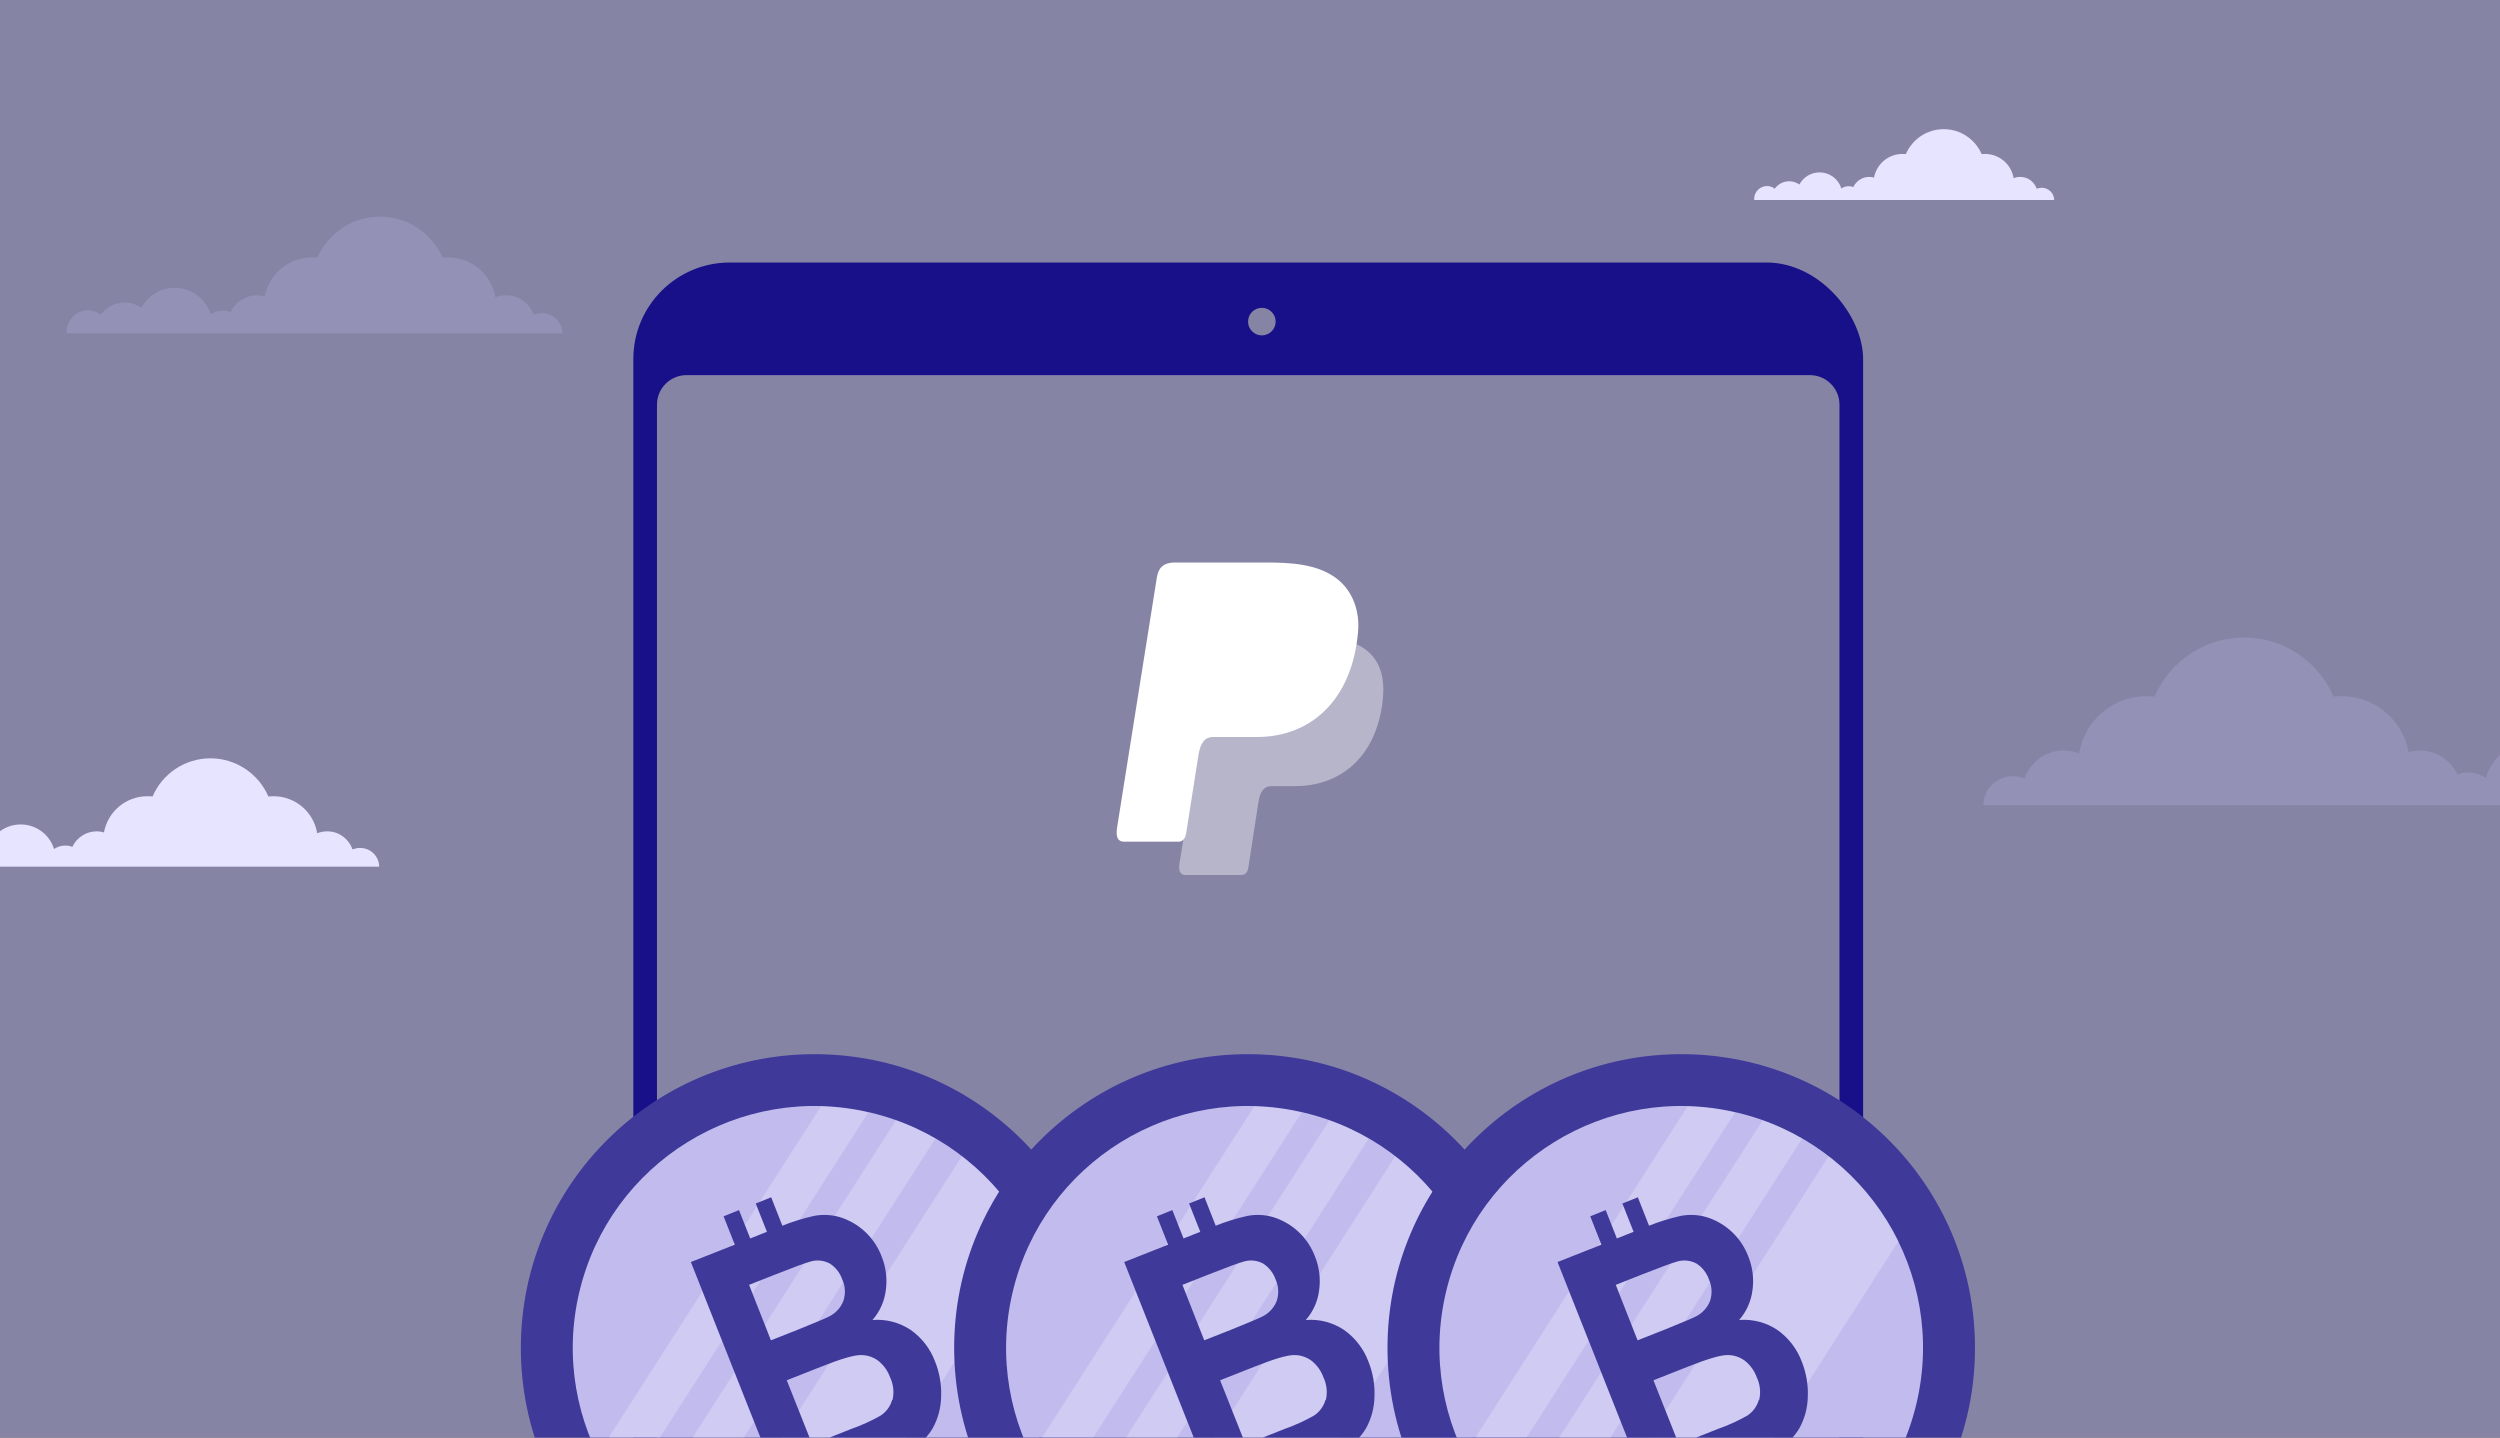 <?xml version="1.0" encoding="UTF-8"?> <svg xmlns="http://www.w3.org/2000/svg" width="600" height="345" viewBox="0 0 600 345" fill="none"><rect x="0" y="0" width="600" height="345" fill="#333333" stroke="none"/><g clip-path="url(#clip0)"><rect width="600" height="345" fill="#8684A5"></rect><g clip-path="url(#clip1)"><rect x="152" y="63" width="295.148" height="473.34" rx="23.171" fill="#8684A5"></rect><path fill-rule="evenodd" clip-rule="evenodd" d="M441.474 97.125C441.474 93.208 438.298 90.032 434.381 90.032H164.767C160.85 90.032 157.674 93.208 157.674 97.125V514.825C157.674 523.573 164.767 530.666 173.515 530.666H425.633C434.381 530.666 441.474 523.573 441.474 514.825V97.125ZM436.101 65.714C433.003 63.985 429.433 63 425.633 63H173.515C171.08 63 168.739 63.405 166.556 64.151C165.667 64.454 164.742 64.655 163.803 64.655H157.911C156.474 64.655 155.31 65.819 155.31 67.256V70.992C155.31 72.332 154.903 73.632 154.299 74.829C152.828 77.74 152 81.031 152 84.516V514.825C152 526.707 161.633 536.34 173.515 536.34H425.633C437.515 536.34 447.148 526.707 447.148 514.825V84.516C447.148 78.101 444.341 72.342 439.888 68.4C438.817 67.276 437.533 66.359 436.101 65.714Z" fill="#181088"></path><circle cx="302.843" cy="77.186" r="3.31" fill="#8684A5"></circle></g><path opacity="0.4" fill-rule="evenodd" clip-rule="evenodd" d="M295.133 153H316.679C328.259 153 332.602 158.7 331.934 167.114C330.82 181.011 322.246 188.666 310.833 188.666H305.098C303.54 188.666 302.482 189.697 302.036 192.411L299.587 208.317C299.42 209.349 298.863 209.946 298.028 210H284.499C283.218 210 282.773 209.023 283.107 207.014L291.347 156.04C291.681 153.977 292.85 153 295.133 153Z" fill="white"></path><path fill-rule="evenodd" clip-rule="evenodd" d="M281.967 135H303.457C309.495 135 316.695 135.22 321.458 139.397C324.671 142.2 326.332 146.652 325.945 151.489C324.615 167.758 314.812 176.882 301.63 176.882H291.106C289.278 176.882 288.115 178.091 287.617 181.279L284.681 199.966C284.459 201.176 283.961 201.89 283.019 202H269.726C268.286 202 267.733 200.901 268.12 198.482L277.647 138.573C278.035 136.154 279.364 135 281.967 135Z" fill="white"></path><path opacity="0.2" fill-rule="evenodd" clip-rule="evenodd" d="M288 179L291.7 156.002C292.026 153.965 293.115 153 295.4 153H316.457C319.94 153 322.769 153.536 325 154.555C322.878 168.707 313.628 176.534 301.44 176.534H291.047C289.687 176.534 288.653 177.231 288 179Z" fill="white"></path><path d="M86.404 203.503C85.784 203.503 85.164 203.658 84.596 203.865C83.718 201.332 81.343 199.523 78.554 199.523C77.676 199.523 76.85 199.678 76.127 199.988C75.3 194.922 70.911 191.097 65.643 191.097C65.23 191.097 64.817 191.149 64.404 191.149C62.08 185.773 56.709 182 50.512 182C44.263 182 38.944 185.773 36.62 191.149C36.206 191.097 35.793 191.097 35.38 191.097C30.164 191.097 25.878 194.819 24.948 199.781C24.38 199.626 23.812 199.523 23.192 199.523C20.61 199.523 18.39 201.074 17.357 203.245C16.84 203.038 16.272 202.934 15.653 202.934C14.671 202.934 13.742 203.245 12.967 203.761C11.934 200.35 8.732 197.869 4.962 197.869C1.761 197.869 -1.028 199.678 -2.423 202.314C-3.455 201.59 -4.747 201.125 -6.141 201.125C-8.31 201.125 -10.272 202.211 -11.46 203.865C-12.235 203.245 -13.216 202.883 -14.3 202.883C-16.883 202.883 -19 205.002 -19 207.586C-19 207.742 -19 207.845 -19 208H-12.648H-9.601H-3.197H0.315H10.901H13.122H17.099H20.352H26.756H29.183H39.873H43.85H57.07H61.047H72.46H74.164H81.808H84.596H91C91 205.571 88.986 203.503 86.404 203.503Z" fill="#E7E4FF"></path><path d="M483.103 186.277C484.061 186.277 485.019 186.517 485.897 186.837C487.254 182.918 490.925 180.118 495.235 180.118C496.592 180.118 497.869 180.358 498.986 180.838C500.263 172.998 507.047 167.079 515.188 167.079C515.826 167.079 516.465 167.159 517.103 167.159C520.695 158.84 528.995 153 538.573 153C548.23 153 556.451 158.84 560.042 167.159C560.681 167.079 561.319 167.079 561.958 167.079C570.019 167.079 576.643 172.838 578.08 180.518C578.958 180.278 579.836 180.118 580.793 180.118C584.784 180.118 588.216 182.518 589.812 185.877C590.61 185.557 591.488 185.397 592.446 185.397C593.962 185.397 595.399 185.877 596.596 186.677C598.193 181.398 603.141 177.558 608.967 177.558C613.916 177.558 618.225 180.358 620.38 184.437C621.977 183.318 623.972 182.598 626.127 182.598C629.479 182.598 632.512 184.277 634.347 186.837C635.545 185.877 637.061 185.317 638.737 185.317C642.728 185.317 646 188.597 646 192.597C646 192.837 646 192.997 646 193.237H636.183H631.474H621.577H616.15H599.789H596.357H590.211H585.183H575.286H571.535H555.014H548.869H528.437H522.291H504.653H502.019H490.207H485.897H476C476 189.477 479.113 186.277 483.103 186.277Z" fill="#CCC6F9" fill-opacity="0.2"></path><path d="M130.028 75.157C129.357 75.157 128.687 75.324 128.072 75.547C127.123 72.819 124.553 70.871 121.536 70.871C120.586 70.871 119.692 71.038 118.91 71.372C118.016 65.916 113.267 61.797 107.569 61.797C107.122 61.797 106.675 61.853 106.228 61.853C103.714 56.064 97.903 52 91.199 52C84.439 52 78.684 56.064 76.17 61.853C75.723 61.797 75.276 61.797 74.83 61.797C69.187 61.797 64.55 65.805 63.544 71.149C62.93 70.982 62.315 70.871 61.645 70.871C58.851 70.871 56.449 72.541 55.331 74.879C54.773 74.656 54.158 74.545 53.488 74.545C52.426 74.545 51.421 74.879 50.583 75.435C49.465 71.761 46.001 69.09 41.923 69.09C38.459 69.09 35.442 71.038 33.934 73.877C32.816 73.097 31.42 72.596 29.911 72.596C27.565 72.596 25.442 73.765 24.157 75.547C23.319 74.879 22.257 74.489 21.084 74.489C18.291 74.489 16 76.771 16 79.555C16 79.722 16 79.833 16 80H22.872H26.168H33.096H36.895H48.348H50.75H55.052H58.572H65.499H68.125H79.69H83.992H98.294H102.596H114.943H116.787H125.055H128.072H135C135 77.384 132.821 75.157 130.028 75.157Z" fill="#CCC6F9" fill-opacity="0.2"></path><path d="M489.992 45.06C489.586 45.06 489.18 45.161 488.808 45.296C488.234 43.64 486.679 42.457 484.854 42.457C484.279 42.457 483.738 42.559 483.265 42.761C482.724 39.449 479.851 36.948 476.403 36.948C476.132 36.948 475.862 36.982 475.592 36.982C474.07 33.467 470.555 31 466.499 31C462.408 31 458.927 33.467 457.406 36.982C457.135 36.948 456.865 36.948 456.594 36.948C453.18 36.948 450.375 39.382 449.766 42.626C449.394 42.525 449.023 42.457 448.617 42.457C446.927 42.457 445.473 43.471 444.797 44.891C444.459 44.755 444.087 44.688 443.682 44.688C443.039 44.688 442.431 44.891 441.924 45.229C441.248 42.998 439.152 41.376 436.684 41.376C434.589 41.376 432.763 42.559 431.851 44.282C431.175 43.809 430.33 43.505 429.417 43.505C427.997 43.505 426.713 44.215 425.935 45.296C425.428 44.891 424.786 44.654 424.076 44.654C422.386 44.654 421 46.04 421 47.73C421 47.831 421 47.899 421 48H425.158H427.152H431.344H433.642H440.572H442.025H444.628H446.758H450.949H452.538H459.535H462.138H470.792H473.394H480.865H481.98H486.983H488.808H493C493 46.411 491.682 45.06 489.992 45.06Z" fill="#E7E4FF"></path><path d="M195.5 394C234.436 394 266 362.436 266 323.5C266 284.564 234.436 253 195.5 253C156.564 253 125 284.564 125 323.5C125 362.436 156.564 394 195.5 394Z" fill="#3F3999"></path><path d="M251.964 336.8C259.325 305.612 240.01 274.363 208.823 267.002C177.636 259.641 146.386 278.956 139.025 310.144C131.664 341.331 150.98 372.58 182.167 379.941C213.354 387.302 244.604 367.987 251.964 336.8Z" fill="#C2BCEE"></path><path opacity="0.22" d="M215.039 268.869L154.017 364.043C156.453 366.538 159.111 368.807 161.958 370.82L224.502 273.257C221.488 271.51 218.32 270.041 215.039 268.869ZM230.846 277.511L168.511 374.835C176.402 378.996 185.148 381.275 194.066 381.492L247.639 297.902C243.678 289.908 237.932 282.932 230.846 277.511ZM196.992 265.57L143.434 349.161C145.127 352.59 147.152 355.844 149.48 358.878L208.381 267.018C204.643 266.146 200.828 265.646 196.992 265.525V265.57Z" fill="white"></path><path d="M218.591 319.202C215.886 317.383 212.645 316.536 209.396 316.799C211.147 314.797 212.26 312.318 212.59 309.679C212.983 306.91 212.632 304.087 211.575 301.499C210.727 299.277 209.384 297.277 207.649 295.651C205.914 294.024 203.831 292.813 201.559 292.11C199.532 291.516 197.392 291.419 195.32 291.826C192.743 292.403 190.217 293.187 187.767 294.17L185.08 287.348L181.378 288.841L184.065 295.633L180.049 297.23L177.363 290.423L173.661 291.916L176.348 298.722L165.809 302.887L188.617 360.46L199.156 356.281L201.141 361.311L204.843 359.818L202.843 354.773L205.828 353.579L206.799 353.176L208.784 358.206L212.486 356.713L210.486 351.638C214.307 350.041 216.844 348.907 218.039 348.265C220.435 347.018 222.44 345.133 223.83 342.817C225.136 340.468 225.839 337.831 225.875 335.144C225.982 332.319 225.499 329.503 224.457 326.875C223.325 323.781 221.279 321.106 218.591 319.202ZM179.781 308.365L185.662 306.037C190.498 304.126 193.439 303.051 194.514 302.768C196.07 302.308 197.745 302.485 199.171 303.26C200.566 304.17 201.617 305.52 202.156 307.096C202.877 308.7 202.972 310.516 202.425 312.187C201.814 313.786 200.634 315.104 199.111 315.888C198.186 316.396 195.738 317.381 191.737 319.023L185.02 321.68L179.781 308.365ZM214.113 335.995C213.667 337.553 212.669 338.895 211.306 339.771C209.102 341.013 206.795 342.062 204.41 342.906L194.932 346.653L188.826 331.263L197.111 327.994C201.768 326.143 204.908 325.218 206.53 325.218C208.055 325.186 209.547 325.664 210.769 326.576C212.069 327.61 213.056 328.984 213.62 330.547C214.43 332.243 214.635 334.166 214.202 335.995H214.113Z" fill="#3F3999"></path><path d="M299.5 394C338.436 394 370 362.436 370 323.5C370 284.564 338.436 253 299.5 253C260.564 253 229 284.564 229 323.5C229 362.436 260.564 394 299.5 394Z" fill="#3F3999"></path><path d="M355.964 336.8C363.325 305.612 344.01 274.363 312.823 267.002C281.636 259.641 250.386 278.956 243.025 310.144C235.664 341.331 254.98 372.58 286.167 379.941C317.354 387.302 348.604 367.987 355.964 336.8Z" fill="#C2BCEE"></path><path opacity="0.22" d="M319.039 268.869L258.017 364.043C260.453 366.538 263.111 368.807 265.958 370.82L328.502 273.257C325.488 271.51 322.32 270.041 319.039 268.869ZM334.846 277.511L272.511 374.835C280.402 378.996 289.148 381.275 298.066 381.492L351.639 297.902C347.678 289.908 341.932 282.932 334.846 277.511ZM300.992 265.57L247.434 349.161C249.127 352.59 251.152 355.844 253.48 358.878L312.381 267.018C308.643 266.146 304.828 265.646 300.992 265.525V265.57Z" fill="white"></path><path d="M322.591 319.202C319.886 317.383 316.645 316.536 313.396 316.799C315.147 314.797 316.26 312.318 316.59 309.679C316.983 306.91 316.632 304.087 315.575 301.499C314.727 299.277 313.384 297.277 311.649 295.651C309.914 294.024 307.831 292.813 305.559 292.11C303.532 291.516 301.392 291.419 299.32 291.826C296.743 292.403 294.217 293.187 291.767 294.17L289.08 287.348L285.378 288.841L288.065 295.633L284.049 297.23L281.363 290.423L277.661 291.916L280.348 298.722L269.809 302.887L292.617 360.46L303.156 356.281L305.141 361.311L308.843 359.818L306.843 354.773L309.828 353.579L310.799 353.176L312.784 358.206L316.486 356.713L314.486 351.638C318.307 350.041 320.844 348.907 322.039 348.265C324.435 347.018 326.44 345.133 327.83 342.817C329.136 340.468 329.839 337.831 329.875 335.144C329.982 332.319 329.499 329.503 328.457 326.875C327.325 323.781 325.279 321.106 322.591 319.202ZM283.781 308.365L289.662 306.037C294.498 304.126 297.439 303.051 298.514 302.768C300.07 302.308 301.745 302.485 303.171 303.26C304.566 304.17 305.617 305.52 306.156 307.096C306.877 308.7 306.972 310.516 306.425 312.187C305.814 313.786 304.634 315.104 303.111 315.888C302.186 316.396 299.738 317.381 295.737 319.023L289.02 321.68L283.781 308.365ZM318.113 335.995C317.667 337.553 316.669 338.895 315.306 339.771C313.102 341.013 310.795 342.062 308.41 342.906L298.932 346.653L292.826 331.263L301.111 327.994C305.768 326.143 308.908 325.218 310.53 325.218C312.055 325.186 313.547 325.664 314.769 326.576C316.069 327.61 317.056 328.984 317.62 330.547C318.43 332.243 318.635 334.166 318.202 335.995H318.113Z" fill="#3F3999"></path><path d="M403.5 394C442.436 394 474 362.436 474 323.5C474 284.564 442.436 253 403.5 253C364.564 253 333 284.564 333 323.5C333 362.436 364.564 394 403.5 394Z" fill="#3F3999"></path><path d="M459.964 336.8C467.325 305.612 448.01 274.363 416.823 267.002C385.636 259.641 354.386 278.956 347.025 310.144C339.664 341.331 358.98 372.58 390.167 379.941C421.354 387.302 452.604 367.987 459.964 336.8Z" fill="#C2BCEE"></path><path opacity="0.22" d="M423.039 268.869L362.017 364.043C364.453 366.538 367.111 368.807 369.958 370.82L432.502 273.257C429.488 271.51 426.32 270.041 423.039 268.869ZM438.846 277.511L376.511 374.835C384.402 378.996 393.148 381.275 402.066 381.492L455.639 297.902C451.678 289.908 445.932 282.932 438.846 277.511ZM404.992 265.57L351.434 349.161C353.127 352.59 355.152 355.844 357.48 358.878L416.381 267.018C412.643 266.146 408.828 265.646 404.992 265.525V265.57Z" fill="white"></path><path d="M426.591 319.202C423.886 317.383 420.645 316.536 417.396 316.799C419.147 314.797 420.26 312.318 420.59 309.679C420.983 306.91 420.632 304.087 419.575 301.499C418.727 299.277 417.384 297.277 415.649 295.651C413.914 294.024 411.831 292.813 409.559 292.11C407.532 291.516 405.392 291.419 403.32 291.826C400.743 292.403 398.217 293.187 395.767 294.17L393.08 287.348L389.378 288.841L392.065 295.633L388.049 297.23L385.363 290.423L381.661 291.916L384.348 298.722L373.809 302.887L396.617 360.46L407.156 356.281L409.141 361.311L412.843 359.818L410.843 354.773L413.828 353.579L414.799 353.176L416.784 358.206L420.486 356.713L418.486 351.638C422.307 350.041 424.844 348.907 426.039 348.265C428.435 347.018 430.44 345.133 431.83 342.817C433.136 340.468 433.839 337.831 433.875 335.144C433.982 332.319 433.499 329.503 432.457 326.875C431.325 323.781 429.279 321.106 426.591 319.202ZM387.781 308.365L393.662 306.037C398.498 304.126 401.439 303.051 402.514 302.768C404.07 302.308 405.745 302.485 407.171 303.26C408.566 304.17 409.617 305.52 410.156 307.096C410.877 308.7 410.972 310.516 410.425 312.187C409.814 313.786 408.634 315.104 407.111 315.888C406.186 316.396 403.738 317.381 399.737 319.023L393.02 321.68L387.781 308.365ZM422.113 335.995C421.667 337.553 420.669 338.895 419.306 339.771C417.102 341.013 414.795 342.062 412.41 342.906L402.932 346.653L396.826 331.263L405.111 327.994C409.768 326.143 412.908 325.218 414.53 325.218C416.055 325.186 417.547 325.664 418.769 326.576C420.069 327.61 421.056 328.984 421.62 330.547C422.43 332.243 422.635 334.166 422.202 335.995H422.113Z" fill="#3F3999"></path></g><defs><clipPath id="clip0"><rect width="600" height="345" fill="white"></rect></clipPath><clipPath id="clip1"><rect x="152" y="63" width="295.148" height="473.34" rx="23.171" fill="white"></rect></clipPath></defs></svg> 